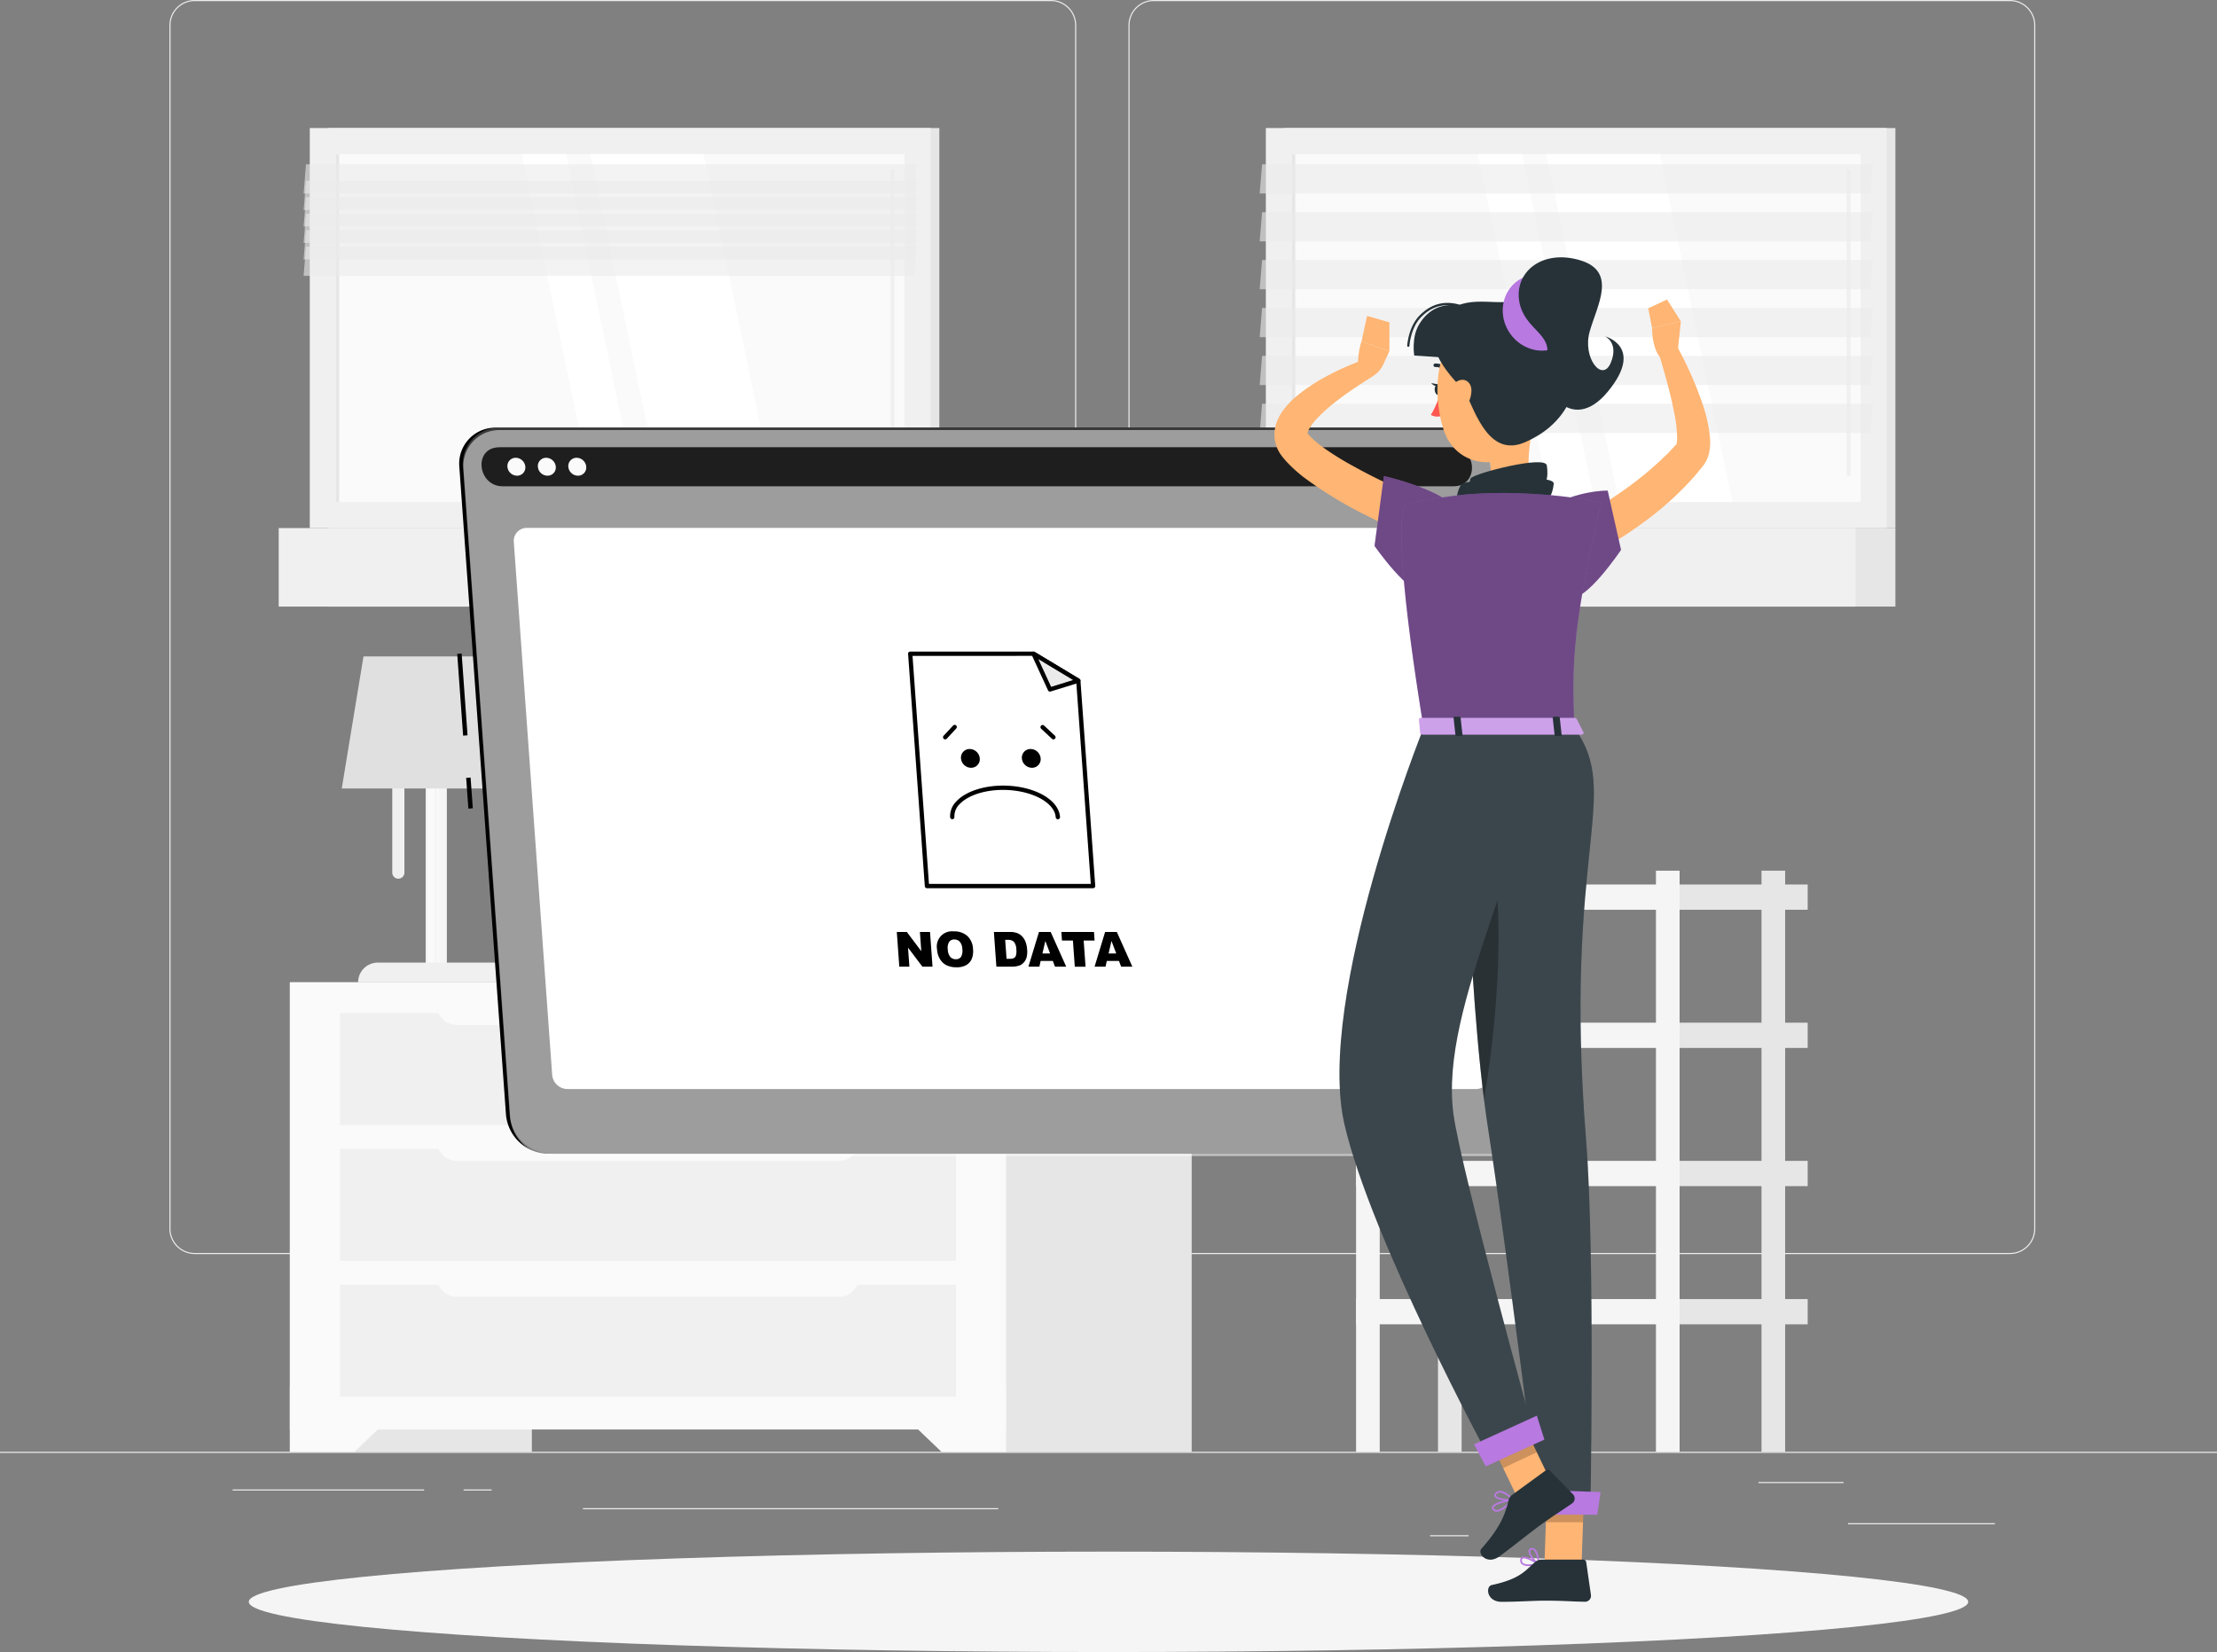 <svg xmlns="http://www.w3.org/2000/svg" viewBox="0 0 500 372.609"><rect x="0" y="0" width="500" height="372.609" fill="#808080" stroke="none"/><defs><style>.cls-1,.cls-6{fill:#ebebeb;}.cls-2{fill:#e6e6e6;}.cls-3{fill:#f0f0f0;}.cls-4{fill:#fafafa;}.cls-10,.cls-17,.cls-20,.cls-5{fill:#fff;}.cls-6{opacity:0.6;}.cls-7{fill:#f5f5f5;}.cls-8{fill:#e0e0e0;}.cls-9{fill:#3a3a3a;}.cls-10{opacity:0.5;}.cls-11{fill:#1e1e1e;}.cls-12{fill:#ffb573;}.cls-13{fill:#b879e0;}.cls-14{fill:#263238;}.cls-15{fill:#ff5652;}.cls-16{opacity:0.2;}.cls-17{opacity:0.1;}.cls-18,.cls-20{opacity:0.3;}.cls-19{opacity:0.4;}</style></defs><title>3</title><g id="Background_Complete" data-name="Background Complete"><rect class="cls-1" y="327.446" width="500" height="0.25"/><rect class="cls-1" x="416.779" y="343.542" width="33.122" height="0.25"/><rect class="cls-1" x="322.527" y="346.255" width="8.693" height="0.25"/><rect class="cls-1" x="396.586" y="334.256" width="19.192" height="0.25"/><rect class="cls-1" x="52.459" y="335.936" width="43.193" height="0.25"/><rect class="cls-1" x="104.556" y="335.936" width="6.333" height="0.25"/><rect class="cls-1" x="131.471" y="340.158" width="93.676" height="0.25"/><path class="cls-1" d="M237.014,337.8H43.915a5.714,5.714,0,0,1-5.708-5.708V60.66a5.714,5.714,0,0,1,5.708-5.708h193.1a5.714,5.714,0,0,1,5.707,5.708V332.092A5.714,5.714,0,0,1,237.014,337.8ZM43.915,55.2a5.464,5.464,0,0,0-5.458,5.458V332.092a5.464,5.464,0,0,0,5.458,5.458h193.1a5.464,5.464,0,0,0,5.457-5.458V60.66a5.464,5.464,0,0,0-5.457-5.458Z" transform="translate(0 -54.953)"/><path class="cls-1" d="M453.311,337.8h-193.1a5.714,5.714,0,0,1-5.707-5.708V60.66a5.714,5.714,0,0,1,5.707-5.708h193.1a5.714,5.714,0,0,1,5.708,5.708V332.092A5.714,5.714,0,0,1,453.311,337.8ZM260.212,55.2a5.464,5.464,0,0,0-5.457,5.458V332.092a5.464,5.464,0,0,0,5.457,5.458h193.1a5.464,5.464,0,0,0,5.458-5.458V60.66a5.464,5.464,0,0,0-5.458-5.458Z" transform="translate(0 -54.953)"/><rect class="cls-2" x="289.691" y="83.832" width="137.781" height="90.227" transform="translate(717.162 202.938) rotate(180)"/><rect class="cls-3" x="285.487" y="83.832" width="140.02" height="90.227" transform="translate(710.994 202.938) rotate(180)"/><rect class="cls-2" x="289.691" y="174.059" width="137.781" height="17.708" transform="translate(717.162 310.872) rotate(180)"/><rect class="cls-3" x="278.483" y="174.059" width="140.02" height="17.708" transform="translate(696.987 310.872) rotate(180)"/><rect class="cls-4" x="316.269" y="64.82" width="78.456" height="128.249" transform="translate(484.442 -281.504) rotate(90)"/><polygon class="cls-5" points="390.702 113.221 374.322 34.765 348.761 34.765 365.141 113.221 390.702 113.221"/><path class="cls-3" d="M416.9,162.315a.42.42,0,0,0,.421-.42V93.547a.421.421,0,0,0-.841,0v68.348A.42.42,0,0,0,416.9,162.315Z" transform="translate(0 -54.953)"/><polygon class="cls-5" points="359.65 113.221 343.27 34.765 333.304 34.765 349.685 113.221 359.65 113.221"/><rect class="cls-2" x="252.518" y="128.571" width="78.456" height="0.747" transform="translate(420.691 -217.753) rotate(90)"/><polygon class="cls-6" points="284.095 43.639 421.876 43.639 422.417 37.052 284.636 37.052 284.095 43.639"/><polygon class="cls-6" points="284.095 54.441 421.876 54.441 422.417 47.855 284.636 47.855 284.095 54.441"/><polygon class="cls-6" points="284.095 65.243 421.876 65.243 422.417 58.657 284.636 58.657 284.095 65.243"/><polygon class="cls-6" points="284.095 76.045 421.876 76.045 422.417 69.458 284.636 69.458 284.095 76.045"/><polygon class="cls-6" points="284.095 86.847 421.876 86.847 422.417 80.261 284.636 80.261 284.095 86.847"/><polygon class="cls-6" points="284.095 97.649 421.876 97.649 422.417 91.063 284.636 91.063 284.095 97.649"/><rect class="cls-2" x="378.799" y="261.829" width="28.889" height="5.696"/><rect class="cls-2" x="324.307" y="251.333" width="5.333" height="131.065" transform="translate(653.948 578.779) rotate(180)"/><rect class="cls-7" x="305.836" y="316.781" width="72.963" height="5.696" transform="translate(684.635 584.306) rotate(180)"/><rect class="cls-2" x="378.799" y="292.995" width="28.889" height="5.696"/><rect class="cls-7" x="305.836" y="347.948" width="72.963" height="5.696" transform="translate(684.635 646.639) rotate(180)"/><rect class="cls-2" x="378.799" y="199.495" width="28.889" height="5.696"/><rect class="cls-7" x="305.836" y="254.448" width="72.963" height="5.696" transform="translate(684.635 459.639) rotate(180)"/><rect class="cls-2" x="378.799" y="230.662" width="28.889" height="5.696"/><rect class="cls-7" x="305.836" y="285.615" width="72.963" height="5.696" transform="translate(684.635 521.972) rotate(180)"/><rect class="cls-2" x="397.271" y="251.333" width="5.333" height="131.065" transform="translate(799.875 578.779) rotate(180)"/><rect class="cls-7" x="373.466" y="251.333" width="5.333" height="131.065" transform="translate(752.265 578.779) rotate(180)"/><rect class="cls-7" x="305.836" y="251.333" width="5.333" height="131.065" transform="translate(617.004 578.779) rotate(180)"/><rect class="cls-2" x="65.374" y="276.507" width="54.578" height="105.892" transform="translate(185.325 603.954) rotate(180)"/><polygon class="cls-4" points="79.948 327.447 65.374 327.447 65.374 312.829 95.228 312.829 79.948 327.447"/><rect class="cls-2" x="214.184" y="276.507" width="54.578" height="105.892" transform="translate(482.945 603.954) rotate(180)"/><rect class="cls-4" x="65.374" y="276.507" width="161.529" height="100.861" transform="translate(292.276 598.922) rotate(180)"/><polygon class="cls-4" points="212.329 327.447 226.903 327.447 226.903 312.829 197.048 312.829 212.329 327.447"/><rect class="cls-3" x="76.68" y="314.091" width="138.917" height="25.241" transform="translate(292.276 598.47) rotate(180)"/><rect class="cls-3" x="76.68" y="344.726" width="138.917" height="25.241" transform="translate(292.276 659.741) rotate(180)"/><path class="cls-4" d="M103.084,311.9h86.108a4.576,4.576,0,0,1,4.576,4.576v.308a0,0,0,0,1,0,0H98.508a0,0,0,0,1,0,0v-.308A4.576,4.576,0,0,1,103.084,311.9Z" transform="translate(292.276 573.742) rotate(180)"/><rect class="cls-3" x="76.68" y="283.455" width="138.917" height="25.241" transform="translate(292.276 537.198) rotate(180)"/><path class="cls-4" d="M103.084,281.269h86.108a4.576,4.576,0,0,1,4.576,4.576v.308a0,0,0,0,1,0,0H98.508a0,0,0,0,1,0,0v-.308A4.576,4.576,0,0,1,103.084,281.269Z" transform="translate(292.276 512.471) rotate(180)"/><path class="cls-4" d="M103.084,342.54h86.108a4.576,4.576,0,0,1,4.576,4.576v.308a0,0,0,0,1,0,0H98.508a0,0,0,0,1,0,0v-.308A4.576,4.576,0,0,1,103.084,342.54Z" transform="translate(292.276 635.013) rotate(180)"/><rect class="cls-2" x="74.068" y="83.832" width="137.781" height="90.227" transform="translate(285.917 202.938) rotate(180)"/><rect class="cls-3" x="69.864" y="83.832" width="140.02" height="90.227" transform="translate(279.749 202.938) rotate(180)"/><rect class="cls-2" x="74.068" y="174.059" width="137.781" height="17.708" transform="translate(285.917 310.872) rotate(180)"/><rect class="cls-3" x="62.86" y="174.059" width="140.02" height="17.708" transform="translate(265.741 310.872) rotate(180)"/><rect class="cls-4" x="100.647" y="64.82" width="78.456" height="128.249" transform="translate(268.82 -65.882) rotate(90)"/><polygon class="cls-5" points="175.08 113.221 158.699 34.765 133.138 34.765 149.519 113.221 175.08 113.221"/><path class="cls-3" d="M201.274,162.315a.42.42,0,0,0,.42-.42V93.547a.42.42,0,0,0-.841,0v68.348A.42.42,0,0,0,201.274,162.315Z" transform="translate(0 -54.953)"/><polygon class="cls-5" points="144.028 113.221 127.647 34.765 117.682 34.765 134.063 113.221 144.028 113.221"/><rect class="cls-2" x="36.896" y="128.571" width="78.456" height="0.747" transform="translate(205.069 -2.131) rotate(90)"/><polygon class="cls-6" points="68.472 43.639 206.253 43.639 206.795 37.052 69.014 37.052 68.472 43.639"/><polygon class="cls-6" points="68.472 47.354 206.253 47.354 206.795 40.768 69.014 40.768 68.472 47.354"/><polygon class="cls-6" points="68.472 51.07 206.253 51.07 206.795 44.483 69.014 44.483 68.472 51.07"/><polygon class="cls-6" points="68.472 54.785 206.253 54.785 206.795 48.199 69.014 48.199 68.472 54.785"/><polygon class="cls-6" points="68.472 58.5 206.253 58.5 206.795 51.914 69.014 51.914 68.472 58.5"/><polygon class="cls-6" points="68.472 62.216 206.253 62.216 206.795 55.63 69.014 55.63 68.472 62.216"/><rect class="cls-7" x="96.013" y="220.179" width="4.763" height="53.092" transform="translate(196.79 438.497) rotate(180)"/><rect class="cls-4" x="96.627" y="220.142" width="1.346" height="53.092" transform="translate(194.599 438.424) rotate(180)"/><rect class="cls-4" x="98.536" y="220.142" width="0.527" height="53.092" transform="translate(197.599 438.424) rotate(180)"/><path class="cls-3" d="M80.763,272.064h35.264a0,0,0,0,1,0,0v0a4.443,4.443,0,0,1-4.443,4.443H85.206a4.443,4.443,0,0,1-4.443-4.443v0A0,0,0,0,1,80.763,272.064Z" transform="translate(196.79 493.618) rotate(180)"/><path class="cls-3" d="M89.835,253.138h0a1.374,1.374,0,0,0,1.37-1.37v-34.81a1.374,1.374,0,0,0-1.37-1.37h0a1.374,1.374,0,0,0-1.37,1.37v34.81A1.374,1.374,0,0,0,89.835,253.138Z" transform="translate(0 -54.953)"/><polygon class="cls-8" points="77.074 177.846 119.716 177.846 114.811 148.047 81.979 148.047 77.074 177.846"/></g><g id="Shadow"><ellipse id="_Path_" data-name="&lt;Path&gt;" class="cls-7" cx="250" cy="361.285" rx="193.889" ry="11.323"/></g><g id="Window_No_Data" data-name="Window No Data"><rect x="103.782" y="202.372" width="1" height="18.489" transform="translate(-14.932 -46.915) rotate(-4.119)"/><rect x="105.382" y="230.351" width="1" height="6.955" transform="translate(-16.529 -46.74) rotate(-4.121)"/><path d="M337.711,315.161H123.553a9.648,9.648,0,0,1-9.441-8.807L103.59,160.225a8.108,8.108,0,0,1,8.173-8.807H325.92a9.648,9.648,0,0,1,9.441,8.807l10.523,146.13A8.108,8.108,0,0,1,337.711,315.161Z" transform="translate(0 -54.953)"/><path class="cls-9" d="M338.532,315.161H124.374a9.648,9.648,0,0,1-9.441-8.807l-10.523-146.13a8.108,8.108,0,0,1,8.173-8.807H326.741a9.648,9.648,0,0,1,9.441,8.807L346.7,306.354A8.108,8.108,0,0,1,338.532,315.161Z" transform="translate(0 -54.953)"/><path class="cls-10" d="M338.643,315.7H124.486a9.648,9.648,0,0,1-9.441-8.807l-10.523-146.13a8.108,8.108,0,0,1,8.173-8.807H326.852a9.648,9.648,0,0,1,9.441,8.807l10.523,146.13A8.108,8.108,0,0,1,338.643,315.7Z" transform="translate(0 -54.953)"/><path class="cls-11" d="M327.058,155.821H112.9q-.363,0-.718.029c-5.474.451-4.356,8.778,1.169,8.778H327.875c5.525,0,5.444-8.327-.1-8.778Q327.422,155.821,327.058,155.821Z" transform="translate(0 -54.953)"/><path class="cls-4" d="M118.478,160.225a1.854,1.854,0,0,1-1.874,2.019,2.2,2.2,0,0,1-2.164-2.019,1.854,1.854,0,0,1,1.874-2.019A2.2,2.2,0,0,1,118.478,160.225Z" transform="translate(0 -54.953)"/><path class="cls-4" d="M125.346,160.225a1.854,1.854,0,0,1-1.874,2.019,2.2,2.2,0,0,1-2.164-2.019,1.854,1.854,0,0,1,1.874-2.019A2.2,2.2,0,0,1,125.346,160.225Z" transform="translate(0 -54.953)"/><path class="cls-4" d="M132.214,160.225a1.854,1.854,0,0,1-1.874,2.019,2.205,2.205,0,0,1-2.165-2.019,1.854,1.854,0,0,1,1.874-2.019A2.2,2.2,0,0,1,132.214,160.225Z" transform="translate(0 -54.953)"/><path class="cls-5" d="M332.854,300.577h-204.9a3.487,3.487,0,0,1-3.423-3.193l-8.653-120.173a2.931,2.931,0,0,1,2.963-3.193h204.9a3.487,3.487,0,0,1,3.423,3.193l8.654,120.173A2.931,2.931,0,0,1,332.854,300.577Z" transform="translate(0 -54.953)"/><polygon class="cls-5" points="246.53 199.846 243.194 153.526 233.087 147.443 205.283 147.443 209.057 199.846 246.53 199.846"/><path d="M246.53,255.283H209.057a.485.485,0,0,1-.483-.45l-3.773-52.4a.485.485,0,0,1,.483-.519h27.8a.485.485,0,0,1,.25.07l10.107,6.083a.485.485,0,0,1,.233.38l3.336,46.319a.485.485,0,0,1-.483.519Zm-37.022-.969h36.5l-3.28-45.549-9.776-5.885H205.8Z" transform="translate(0 -54.953)"/><polygon class="cls-1" points="243.194 153.526 233.087 147.443 236.798 155.502 243.194 153.526"/><path d="M236.8,210.94a.485.485,0,0,1-.44-.282l-3.711-8.059a.485.485,0,0,1,.69-.618l10.107,6.084a.484.484,0,0,1-.107.878l-6.4,1.976A.483.483,0,0,1,236.8,210.94Zm-2.613-7.317,2.875,6.244,4.956-1.531Z" transform="translate(0 -54.953)"/><path d="M220.969,226.006A1.944,1.944,0,0,1,219,228.123a2.312,2.312,0,0,1-2.269-2.117,1.943,1.943,0,0,1,1.965-2.117A2.312,2.312,0,0,1,220.969,226.006Z" transform="translate(0 -54.953)"/><path d="M234.7,226.006a1.943,1.943,0,0,1-1.965,2.117,2.312,2.312,0,0,1-2.269-2.117,1.944,1.944,0,0,1,1.965-2.117A2.312,2.312,0,0,1,234.7,226.006Z" transform="translate(0 -54.953)"/><path d="M238.58,239.735a.485.485,0,0,1-.483-.45c-.245-3.4-5.583-6.173-11.9-6.173-4.185,0-7.942,1.244-9.806,3.247a3.739,3.739,0,0,0-1.14,2.856.485.485,0,0,1-.967.07,4.73,4.73,0,0,1,1.4-3.586c2.041-2.194,6.071-3.556,10.516-3.556,6.929,0,12.581,3.107,12.867,7.072a.485.485,0,0,1-.448.518Z" transform="translate(0 -54.953)"/><path d="M213.167,221.717a.485.485,0,0,1-.355-.814l2.123-2.288a.485.485,0,1,1,.71.659l-2.123,2.288A.483.483,0,0,1,213.167,221.717Z" transform="translate(0 -54.953)"/><path d="M237.584,221.717a.483.483,0,0,1-.331-.13L234.8,219.3a.485.485,0,0,1,.661-.709l2.453,2.288a.485.485,0,0,1-.331.839Z" transform="translate(0 -54.953)"/><path d="M202.257,265.153h2.26l3.261,4.334-.312-4.334h2.281l.564,7.833H208.03l-3.243-4.3.31,4.3h-2.276Z" transform="translate(0 -54.953)"/><path d="M211.334,269.074a3.423,3.423,0,0,1,3.753-4.055,4.368,4.368,0,0,1,3.089,1.05,4.251,4.251,0,0,1,1.27,2.941,4.651,4.651,0,0,1-.3,2.252,2.968,2.968,0,0,1-1.237,1.368,4.209,4.209,0,0,1-2.142.489,5.216,5.216,0,0,1-2.224-.422,3.667,3.667,0,0,1-1.5-1.336A4.683,4.683,0,0,1,211.334,269.074Zm2.421.011a2.787,2.787,0,0,0,.564,1.7,1.606,1.606,0,0,0,1.237.518,1.386,1.386,0,0,0,1.171-.507,2.775,2.775,0,0,0,.3-1.822,2.574,2.574,0,0,0-.562-1.616,1.639,1.639,0,0,0-1.247-.51,1.363,1.363,0,0,0-1.138.518A2.513,2.513,0,0,0,213.755,269.085Z" transform="translate(0 -54.953)"/><path d="M224.152,265.153h3.6a4.465,4.465,0,0,1,1.739.288,3.091,3.091,0,0,1,1.141.828,3.744,3.744,0,0,1,.71,1.256,6.025,6.025,0,0,1,.3,1.517,5.136,5.136,0,0,1-.146,1.947,2.926,2.926,0,0,1-.71,1.159,2.362,2.362,0,0,1-1.045.622,5.444,5.444,0,0,1-1.427.214h-3.6Zm2.548,1.774.308,4.28h.593a2.408,2.408,0,0,0,1.067-.168,1.03,1.03,0,0,0,.46-.588,3.606,3.606,0,0,0,.084-1.36,2.8,2.8,0,0,0-.529-1.7,1.832,1.832,0,0,0-1.379-.46Z" transform="translate(0 -54.953)"/><path d="M237.448,271.692H234.7l-.289,1.293H231.94l2.38-7.833h2.64l3.507,7.833h-2.535ZM236.824,270l-1.067-2.816L235.1,270Z" transform="translate(0 -54.953)"/><path d="M239.369,265.153h7.357l.139,1.934H244.4l.425,5.9H242.4l-.425-5.9h-2.468Z" transform="translate(0 -54.953)"/><path d="M252.365,271.692h-2.748l-.289,1.293h-2.471l2.38-7.833h2.64l3.507,7.833H252.85ZM251.741,270l-1.067-2.816L250.021,270Z" transform="translate(0 -54.953)"/></g><g id="Character"><path class="cls-12" d="M353.688,173.08c.894-.448,1.959-1.027,2.944-1.568,1-.551,2-1.126,2.983-1.724,1.959-1.206,3.934-2.4,5.808-3.722a77.012,77.012,0,0,0,10.513-8.653c.417-.382.773-.806,1.159-1.209l.57-.612.286-.306.143-.153c.038-.04.029-.032.011-.008l-.032.049c-.142.267-.024.186.031-.072a5.445,5.445,0,0,0,.141-1.091,29.944,29.944,0,0,0-.729-6.318c-.89-4.485-2.238-9.1-3.57-13.618l3.885-1.7a81.966,81.966,0,0,1,6.113,13.6,31.91,31.91,0,0,1,1.719,7.893,12.2,12.2,0,0,1-.083,2.51,7.62,7.62,0,0,1-1.223,3.284l-.166.231-.129.168-.154.188-.308.374-.617.75c-.417.494-.812,1.015-1.256,1.478A71.1,71.1,0,0,1,370.347,173c-2.038,1.489-4.12,2.9-6.283,4.19q-1.615.978-3.277,1.885c-1.123.624-2.191,1.167-3.467,1.766Z" transform="translate(0 -54.953)"/><path class="cls-13" d="M344.794,408.179a10.166,10.166,0,0,0,2.211-.3.2.2,0,0,0,.063-.359c-.287-.189-2.83-1.83-3.805-1.389a.676.676,0,0,0-.395.558,1.129,1.129,0,0,0,.329,1.054A2.4,2.4,0,0,0,344.794,408.179Zm1.65-.583c-1.458.291-2.555.241-2.979-.146a.747.747,0,0,1-.2-.705.282.282,0,0,1,.165-.251C343.941,406.26,345.407,406.968,346.444,407.6Z" transform="translate(0 -54.953)"/><path class="cls-13" d="M346.96,407.884a.2.2,0,0,0,.2-.2c0-.1-.011-2.514-.922-3.32a1.032,1.032,0,0,0-.84-.265.692.692,0,0,0-.668.553c-.189.944,1.334,2.751,2.133,3.2A.2.2,0,0,0,346.96,407.884Zm-1.425-3.4a.642.642,0,0,1,.439.174,4.531,4.531,0,0,1,.776,2.638c-.8-.636-1.746-1.994-1.631-2.569.019-.094.073-.206.326-.237A.734.734,0,0,1,345.535,404.488Z" transform="translate(0 -54.953)"/><path class="cls-12" d="M346.223,148.067c-.974,4.97-3.028,15.037.45,18.354,0,0-1.359,5.042-10.594,5.042-10.155,0-4.853-5.041-4.853-5.041,5.543-1.324,5.4-5.436,4.434-9.3Z" transform="translate(0 -54.953)"/><path class="cls-14" d="M329.284,168.424c-1.594.216-.238-3.913.41-4.341,1.5-.989,20.851-2.389,20.725-.041-.079,1.011-.555,2.984-1.4,3.654S343.2,166.342,329.284,168.424Z" transform="translate(0 -54.953)"/><path class="cls-14" d="M332.437,167.034c-1.266.428-1.146-3.733-.715-4.234,1-1.158,16.664-5.183,17.129-2.906.179.983.265,2.947-.272,3.71S343.439,163.105,332.437,167.034Z" transform="translate(0 -54.953)"/><path class="cls-14" d="M326.61,139.108a.4.4,0,0,1-.331-.145,3.16,3.16,0,0,0-2.59-1.228.4.4,0,0,1-.086-.789,3.936,3.936,0,0,1,3.29,1.514.4.4,0,0,1-.283.647Z" transform="translate(0 -54.953)"/><path class="cls-15" d="M324.672,144a18.048,18.048,0,0,1-1.975,4.527,2.906,2.906,0,0,0,2.441.214Z" transform="translate(0 -54.953)"/><ellipse class="cls-14" cx="324.365" cy="142.865" rx="0.8" ry="1.223" transform="translate(-12.424 -22.526) rotate(-5.616)"/><path class="cls-14" d="M324.443,141.665l-1.661-.307S323.735,142.539,324.443,141.665Z" transform="translate(0 -54.953)"/><polygon class="cls-12" points="356.7 352.733 348.324 352.733 348.981 333.335 357.357 333.335 356.7 352.733"/><path class="cls-14" d="M347.661,406.716h9.41a.663.663,0,0,1,.668.572l1.072,7.445a1.346,1.346,0,0,1-1.343,1.49c-3.281-.057-4.862-.249-9-.249-2.546,0-6.265.264-9.781.264-3.439,0-3.7-3.476-2.239-3.791,6.564-1.412,7.6-3.359,9.813-5.216A2.187,2.187,0,0,1,347.661,406.716Z" transform="translate(0 -54.953)"/><g class="cls-16"><polygon points="357.359 333.34 348.979 333.34 348.645 343.339 357.025 343.339 357.359 333.34"/></g><path class="cls-12" d="M323.374,178.044a164.233,164.233,0,0,1-15.05-6.754,90.744,90.744,0,0,1-14.4-8.774,32.988,32.988,0,0,1-3.422-3.07c-.279-.3-.558-.578-.832-.922a13.054,13.054,0,0,1-.879-1.131,7.972,7.972,0,0,1-1.338-3.609,8.135,8.135,0,0,1,.491-3.621,10.971,10.971,0,0,1,1.407-2.607,18.632,18.632,0,0,1,3.389-3.52,41.921,41.921,0,0,1,7.3-4.667c1.24-.658,2.5-1.251,3.784-1.8s2.541-1.071,3.906-1.541l1.775,3.853c-4.362,2.749-8.88,5.77-12.2,9.159a13.71,13.71,0,0,0-1.958,2.49c-.476.787-.47,1.376-.389,1.331.041,0,.025-.018.141.1l.4.427c.15.179.361.362.55.546a25.493,25.493,0,0,0,2.7,2.169,64.313,64.313,0,0,0,6.434,3.97c2.254,1.252,4.573,2.45,6.935,3.587,4.712,2.257,9.6,4.429,14.392,6.413Z" transform="translate(0 -54.953)"/><path class="cls-12" d="M311.969,137.154l1.385-3-6.3-2.186s-1.961,5.9.376,8.626h0A6.042,6.042,0,0,0,311.969,137.154Z" transform="translate(0 -54.953)"/><polygon class="cls-12" points="313.354 72.703 308.321 71.253 307.058 77.011 313.354 79.197 313.354 72.703"/><path class="cls-12" d="M378.35,134.441l.734-7.02-6.488,1.525s-.1,6.58,3.337,7.629Z" transform="translate(0 -54.953)"/><polygon class="cls-12" points="375.958 67.554 371.731 69.528 372.595 73.993 379.083 72.468 375.958 67.554"/><path class="cls-12" d="M347.541,138.255c.305,8.307.612,11.817-3.142,16.466-5.646,6.993-15.917,5.55-18.7-2.5-2.5-7.245-2.582-19.613,5.178-23.695A11.338,11.338,0,0,1,347.541,138.255Z" transform="translate(0 -54.953)"/><path class="cls-14" d="M343.921,154.705c8.155-3.524,13.519-10.955,11.255-22.574-2.166-11.116-9.671-12.214-12.771-9.908s-10.827-1.131-15.464,2.771c-8.034,6.761-.439,14.05,3.518,18.369C332.823,148.222,335.919,158.164,343.921,154.705Z" transform="translate(0 -54.953)"/><ellipse class="cls-13" cx="347.342" cy="125.435" rx="8.273" ry="8.768" transform="translate(-9.746 164.654) rotate(-34.63)"/><path class="cls-14" d="M342.652,123c-1.177-6.7,5.161-11.863,13.636-9.367s3.992,10.009,2.254,16.009,2.823,11.715,4.729,7.145-1.3-5.98-1.3-5.98,9,2.333.639,12.477-15.928-1.057-13.881-7.668C350.385,130.276,343.765,129.333,342.652,123Z" transform="translate(0 -54.953)"/><path class="cls-14" d="M334.182,125.533c-3.869-2.019-10.421-3.651-14.15,2.623-1.763,2.966-1.08,6.989-1.08,6.989l11.389.758Z" transform="translate(0 -54.953)"/><path class="cls-14" d="M317.612,133.178H317.6a.25.25,0,0,1-.234-.265c.01-.17.286-4.193,2.714-6.717,5.869-6.1,12.75-1.04,14.719.656a.25.25,0,1,1-.326.379c-1.885-1.623-8.467-6.47-14.032-.688-2.3,2.389-2.573,6.361-2.575,6.4A.25.25,0,0,1,317.612,133.178Z" transform="translate(0 -54.953)"/><path class="cls-12" d="M331.853,143.034a6.92,6.92,0,0,1-1.655,4.277c-1.382,1.616-2.966.82-3.329-.972-.327-1.613,0-4.4,1.744-5.373C330.333,140,331.867,141.183,331.853,143.034Z" transform="translate(0 -54.953)"/><path class="cls-14" d="M330.053,219.122s.534,58.144,5.578,90.545c4.074,26.17,11.613,86.689,11.613,86.689h11.422s1.116-58.424-.952-84.308c-5.233-65.5,8.272-77.743-2.626-92.925Z" transform="translate(0 -54.953)"/><path class="cls-17" d="M330.053,219.122s.534,58.144,5.578,90.545c4.074,26.17,11.613,86.689,11.613,86.689h11.422s1.116-58.424-.952-84.308c-5.233-65.5,8.272-77.743-2.626-92.925Z" transform="translate(0 -54.953)"/><path class="cls-18" d="M336.057,245.5c4.01,17.55.81,45.19-1.38,57.36-2.32-18.48-3.49-42.43-4.07-59.98C332.677,239.52,334.637,239.3,336.057,245.5Z" transform="translate(0 -54.953)"/><polygon class="cls-13" points="345.681 341.629 360.23 341.629 360.994 336.525 345.598 336.004 345.681 341.629"/><path class="cls-13" d="M349.833,170.042c1.368-2.721,8.725-4.433,12.746-4.427l3.01,13.365s-8.012,11.89-11.343,10.629C350.311,188.122,346.9,175.872,349.833,170.042Z" transform="translate(0 -54.953)"/><path class="cls-19" d="M349.833,170.042c1.368-2.721,8.725-4.433,12.746-4.427l3.01,13.365s-8.012,11.89-11.343,10.629C350.311,188.122,346.9,175.872,349.833,170.042Z" transform="translate(0 -54.953)"/><path class="cls-13" d="M341.353,393.313a.2.2,0,0,0-.2-.3c-.42.063-4.122.651-4.623,1.708a.638.638,0,0,0,.038.625,1.1,1.1,0,0,0,.858.57c1.213.125,2.965-1.558,3.9-2.572A.188.188,0,0,0,341.353,393.313Zm-4.441,1.537c.343-.561,2.256-1.078,3.717-1.347-1.319,1.341-2.481,2.088-3.161,2.018a.713.713,0,0,1-.558-.379.246.246,0,0,1-.02-.251A.434.434,0,0,1,336.912,394.85Z" transform="translate(0 -54.953)"/><path class="cls-13" d="M341.353,393.313a.2.2,0,0,0,.018-.04.2.2,0,0,0-.037-.193c-.062-.073-1.546-1.782-2.913-1.871a1.436,1.436,0,0,0-1.09.37c-.411.368-.376.688-.273.891.433.858,3.093,1.157,4.166.934A.2.2,0,0,0,341.353,393.313Zm-3.915-1.259a.833.833,0,0,1,.158-.18,1.04,1.04,0,0,1,.8-.269,4.592,4.592,0,0,1,2.383,1.461c-1.185.1-3.106-.26-3.366-.775A.219.219,0,0,1,337.438,392.054Z" transform="translate(0 -54.953)"/><polygon class="cls-12" points="350.083 334.813 342.422 338.215 339.008 331.111 334.547 321.806 334.024 320.725 341.676 317.316 342.268 318.534 346.593 327.544 350.083 334.813"/><polygon class="cls-16" points="346.593 327.544 339.008 331.111 334.547 321.806 342.268 318.534 346.593 327.544"/><path class="cls-14" d="M321.069,219.122S296.6,279.956,303.229,308.6c6,25.89,32.5,74.921,32.5,74.921l10.249-5.145s-16.388-59.188-18.166-72.046c-3.459-25.018,18.776-60.333,18.776-87.212Z" transform="translate(0 -54.953)"/><path class="cls-17" d="M321.069,219.122S296.6,279.956,303.229,308.6c6,25.89,32.5,74.921,32.5,74.921l10.249-5.145s-16.388-59.188-18.166-72.046c-3.459-25.018,18.776-60.333,18.776-87.212Z" transform="translate(0 -54.953)"/><path class="cls-14" d="M341.055,392.1l7.608-5.538a.663.663,0,0,1,.877.069l5.248,5.389a1.346,1.346,0,0,1-.209,1.995c-2.686,1.885-4.077,2.66-7.423,5.095-2.058,1.5-6.161,4.811-9,6.88-2.78,2.024-5.04-.632-4.041-1.748,4.476-5,5.42-8.1,6.115-10.9A2.187,2.187,0,0,1,341.055,392.1Z" transform="translate(0 -54.953)"/><polygon class="cls-13" points="335.074 330.741 348.304 324.69 346.606 319.298 332.438 325.761 335.074 330.741"/><path class="cls-13" d="M327.564,169.36c-1.1-2.841-10.657-5.957-15.452-7.045L310,178.083s7.831,11.255,11.269,10.323C325.335,187.308,329.916,175.447,327.564,169.36Z" transform="translate(0 -54.953)"/><path class="cls-19" d="M327.564,169.36c-1.1-2.841-10.657-5.957-15.452-7.045L310,178.083s7.831,11.255,11.269,10.323C325.335,187.308,329.916,175.447,327.564,169.36Z" transform="translate(0 -54.953)"/><path class="cls-13" d="M317.066,168.567s-3.99,1.405,4,50.555h34.019c-.571-13.846-.587-22.383,6.03-50.8a100.379,100.379,0,0,0-14.446-1.9,108.219,108.219,0,0,0-15.448,0C324.591,167.027,317.066,168.567,317.066,168.567Z" transform="translate(0 -54.953)"/><path class="cls-19" d="M317.066,168.567s-3.99,1.405,4,50.555h34.019c-.571-13.846-.587-22.383,6.03-50.8a100.379,100.379,0,0,0-14.446-1.9,108.219,108.219,0,0,0-15.448,0C324.591,167.027,317.066,168.567,317.066,168.567Z" transform="translate(0 -54.953)"/><path class="cls-13" d="M355.6,217.125l1.534,3.045c.119.236-.161.477-.554.477H320.9c-.307,0-.561-.15-.58-.343l-.307-3.045c-.021-.211.245-.39.58-.39h34.45A.617.617,0,0,1,355.6,217.125Z" transform="translate(0 -54.953)"/><path class="cls-20" d="M355.6,217.125l1.534,3.045c.119.236-.161.477-.554.477H320.9c-.307,0-.561-.15-.58-.343l-.307-3.045c-.021-.211.245-.39.58-.39h34.45A.617.617,0,0,1,355.6,217.125Z" transform="translate(0 -54.953)"/><path class="cls-14" d="M350.971,220.977h.923c.184,0,.324-.095.311-.21l-.433-3.956c-.013-.116-.173-.21-.357-.21h-.923c-.184,0-.324.095-.311.21l.433,3.956C350.627,220.883,350.788,220.977,350.971,220.977Z" transform="translate(0 -54.953)"/><path class="cls-14" d="M328.608,220.977h.923c.184,0,.324-.095.311-.21l-.433-3.956c-.013-.116-.173-.21-.357-.21h-.923c-.184,0-.324.095-.311.21l.433,3.956C328.263,220.883,328.424,220.977,328.608,220.977Z" transform="translate(0 -54.953)"/></g></svg>